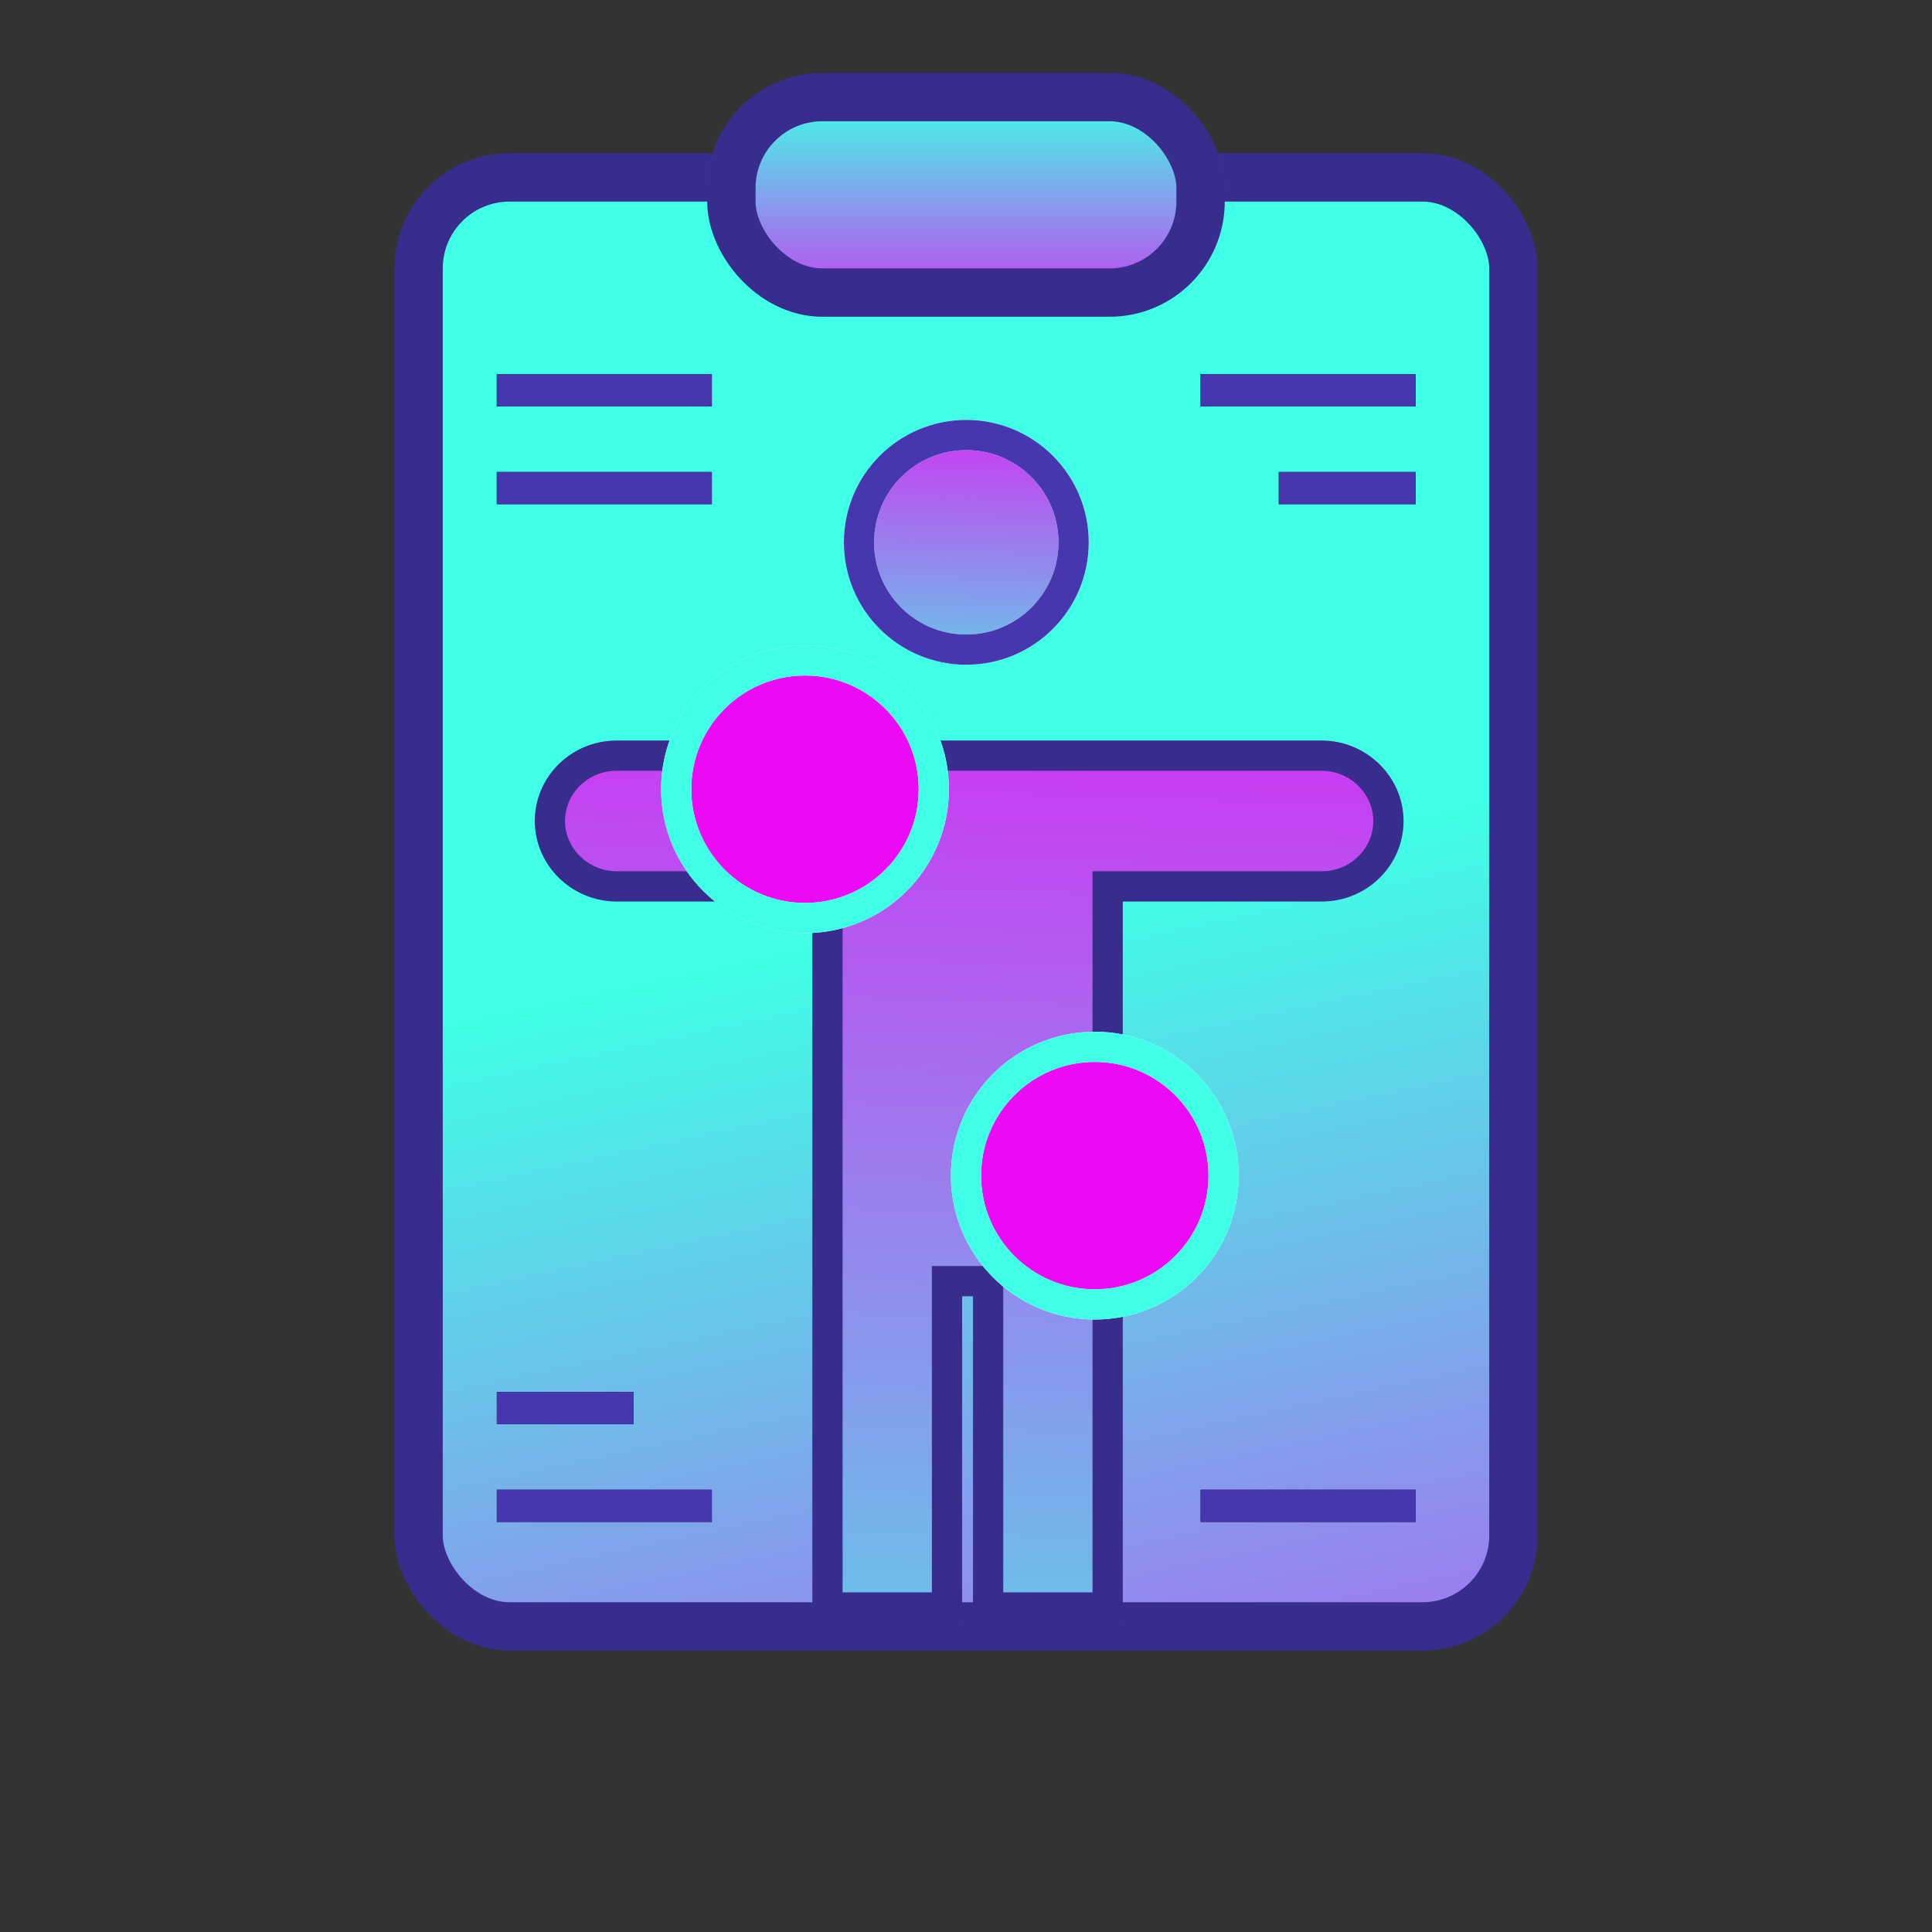 <?xml version="1.0" encoding="UTF-8"?> <svg xmlns="http://www.w3.org/2000/svg" width="60" height="60" viewBox="0 0 60 60" fill="none"><rect x="0" y="0" width="60" height="60" fill="#333333" stroke="none"/><rect x="13" y="5.51" width="34" height="45" rx="2.825" fill="url(#paint0_linear_2687_2172)"></rect><rect x="13" y="5.51" width="34" height="45" rx="2.825" stroke="#4637AF" stroke-width="1.5"></rect><rect x="13" y="5.51" width="34" height="45" rx="2.825" stroke="black" stroke-opacity="0.2" stroke-width="1.5"></rect><path d="M30.009 20.175C31.849 20.175 33.342 18.683 33.342 16.843C33.342 15.002 31.849 13.51 30.009 13.51C28.169 13.51 26.677 15.002 26.677 16.843C26.677 18.683 28.169 20.175 30.009 20.175Z" fill="url(#paint1_linear_2687_2172)"></path><path d="M30.009 20.175C31.849 20.175 33.342 18.683 33.342 16.843C33.342 15.002 31.849 13.51 30.009 13.51C28.169 13.51 26.677 15.002 26.677 16.843C26.677 18.683 28.169 20.175 30.009 20.175Z" stroke="white" stroke-width="0.938" stroke-miterlimit="10"></path><path d="M30.009 20.175C31.849 20.175 33.342 18.683 33.342 16.843C33.342 15.002 31.849 13.51 30.009 13.51C28.169 13.51 26.677 15.002 26.677 16.843C26.677 18.683 28.169 20.175 30.009 20.175Z" stroke="#4637AF" stroke-width="0.938" stroke-miterlimit="10"></path><path d="M19.153 23.467H41.004H41.044C42.181 23.467 43.119 24.385 43.119 25.497C43.119 26.61 42.201 27.528 41.044 27.528H34.399V38.831V49.922H30.687V39.787H29.41V49.922H25.698V38.831V27.528H19.153C18.015 27.528 17.078 26.61 17.078 25.497C17.078 24.385 17.996 23.467 19.153 23.467Z" fill="url(#paint2_linear_2687_2172)"></path><path d="M19.153 23.467H41.004H41.044C42.181 23.467 43.119 24.385 43.119 25.497C43.119 26.61 42.201 27.528 41.044 27.528H34.399V38.831V49.922H30.687V39.787H29.41V49.922H25.698V38.831V27.528H19.153C18.015 27.528 17.078 26.61 17.078 25.497C17.078 24.385 17.996 23.467 19.153 23.467Z" stroke="#4637AF" stroke-width="0.938" stroke-miterlimit="10"></path><path d="M19.153 23.467H41.004H41.044C42.181 23.467 43.119 24.385 43.119 25.497C43.119 26.61 42.201 27.528 41.044 27.528H34.399V38.831V49.922H30.687V39.787H29.41V49.922H25.698V38.831V27.528H19.153C18.015 27.528 17.078 26.61 17.078 25.497C17.078 24.385 17.996 23.467 19.153 23.467Z" stroke="black" stroke-opacity="0.2" stroke-width="0.938" stroke-miterlimit="10"></path><path d="M34 40.51C36.209 40.51 38 38.719 38 36.51C38 34.301 36.209 32.51 34 32.51C31.791 32.51 30 34.301 30 36.51C30 38.719 31.791 40.51 34 40.51Z" fill="#EC0AF5"></path><path d="M34 40.51C36.209 40.51 38 38.719 38 36.51C38 34.301 36.209 32.51 34 32.51C31.791 32.51 30 34.301 30 36.51C30 38.719 31.791 40.51 34 40.51Z" stroke="white" stroke-width="0.938" stroke-miterlimit="10"></path><path d="M34 40.51C36.209 40.51 38 38.719 38 36.51C38 34.301 36.209 32.51 34 32.51C31.791 32.51 30 34.301 30 36.51C30 38.719 31.791 40.51 34 40.51Z" stroke="#3FFFE6" stroke-width="0.938" stroke-miterlimit="10"></path><path d="M25 28.51C27.209 28.51 29 26.719 29 24.51C29 22.301 27.209 20.51 25 20.51C22.791 20.51 21 22.301 21 24.51C21 26.719 22.791 28.51 25 28.51Z" fill="#EC0AF5"></path><path d="M25 28.51C27.209 28.51 29 26.719 29 24.51C29 22.301 27.209 20.51 25 20.51C22.791 20.51 21 22.301 21 24.51C21 26.719 22.791 28.51 25 28.51Z" stroke="white" stroke-width="0.938" stroke-miterlimit="10"></path><path d="M25 28.51C27.209 28.51 29 26.719 29 24.51C29 22.301 27.209 20.51 25 20.51C22.791 20.51 21 22.301 21 24.51C21 26.719 22.791 28.51 25 28.51Z" stroke="#3FFFE6" stroke-width="0.938" stroke-miterlimit="10"></path><rect x="22.714" y="3.015" width="14.571" height="6.071" rx="2.825" fill="url(#paint3_linear_2687_2172)"></rect><rect x="22.714" y="3.015" width="14.571" height="6.071" rx="2.825" stroke="#4637AF" stroke-width="1.5"></rect><rect x="22.714" y="3.015" width="14.571" height="6.071" rx="2.825" stroke="black" stroke-opacity="0.2" stroke-width="1.5"></rect><path d="M37.286 12.122H43.964" stroke="black"></path><path d="M37.286 12.122H43.964" stroke="#4637AF"></path><path d="M15.428 12.122H22.107" stroke="black"></path><path d="M15.428 12.122H22.107" stroke="#4637AF"></path><path d="M15.428 15.158H22.107" stroke="black"></path><path d="M15.428 15.158H22.107" stroke="#4637AF"></path><path d="M39.714 15.158H43.964" stroke="black"></path><path d="M39.714 15.158H43.964" stroke="#4637AF"></path><path d="M37.286 46.765H43.964" stroke="black"></path><path d="M37.286 46.765H43.964" stroke="#4637AF"></path><path d="M15.429 46.765H22.107" stroke="black"></path><path d="M15.429 46.765H22.107" stroke="#4637AF"></path><path d="M15.429 43.729H19.679" stroke="black"></path><path d="M15.429 43.729H19.679" stroke="#4637AF"></path><defs><linearGradient id="paint0_linear_2687_2172" x1="53" y1="70.01" x2="43.5" y2="25.51" gradientUnits="userSpaceOnUse"><stop stop-color="#EC0AF5"></stop><stop offset="1" stop-color="#3FFFE6"></stop></linearGradient><linearGradient id="paint1_linear_2687_2172" x1="30.04" y1="10.911" x2="29.627" y2="23.508" gradientUnits="userSpaceOnUse"><stop stop-color="#EC0AF5"></stop><stop offset="1" stop-color="#3FFFE6"></stop></linearGradient><linearGradient id="paint2_linear_2687_2172" x1="30.221" y1="13.152" x2="28.553" y2="63.148" gradientUnits="userSpaceOnUse"><stop stop-color="#EC0AF5"></stop><stop offset="1" stop-color="#3FFFE6"></stop></linearGradient><linearGradient id="paint3_linear_2687_2172" x1="37.286" y1="11.235" x2="37.286" y2="2.984" gradientUnits="userSpaceOnUse"><stop stop-color="#EC0AF5"></stop><stop offset="1" stop-color="#3FFFE6"></stop></linearGradient></defs></svg> 